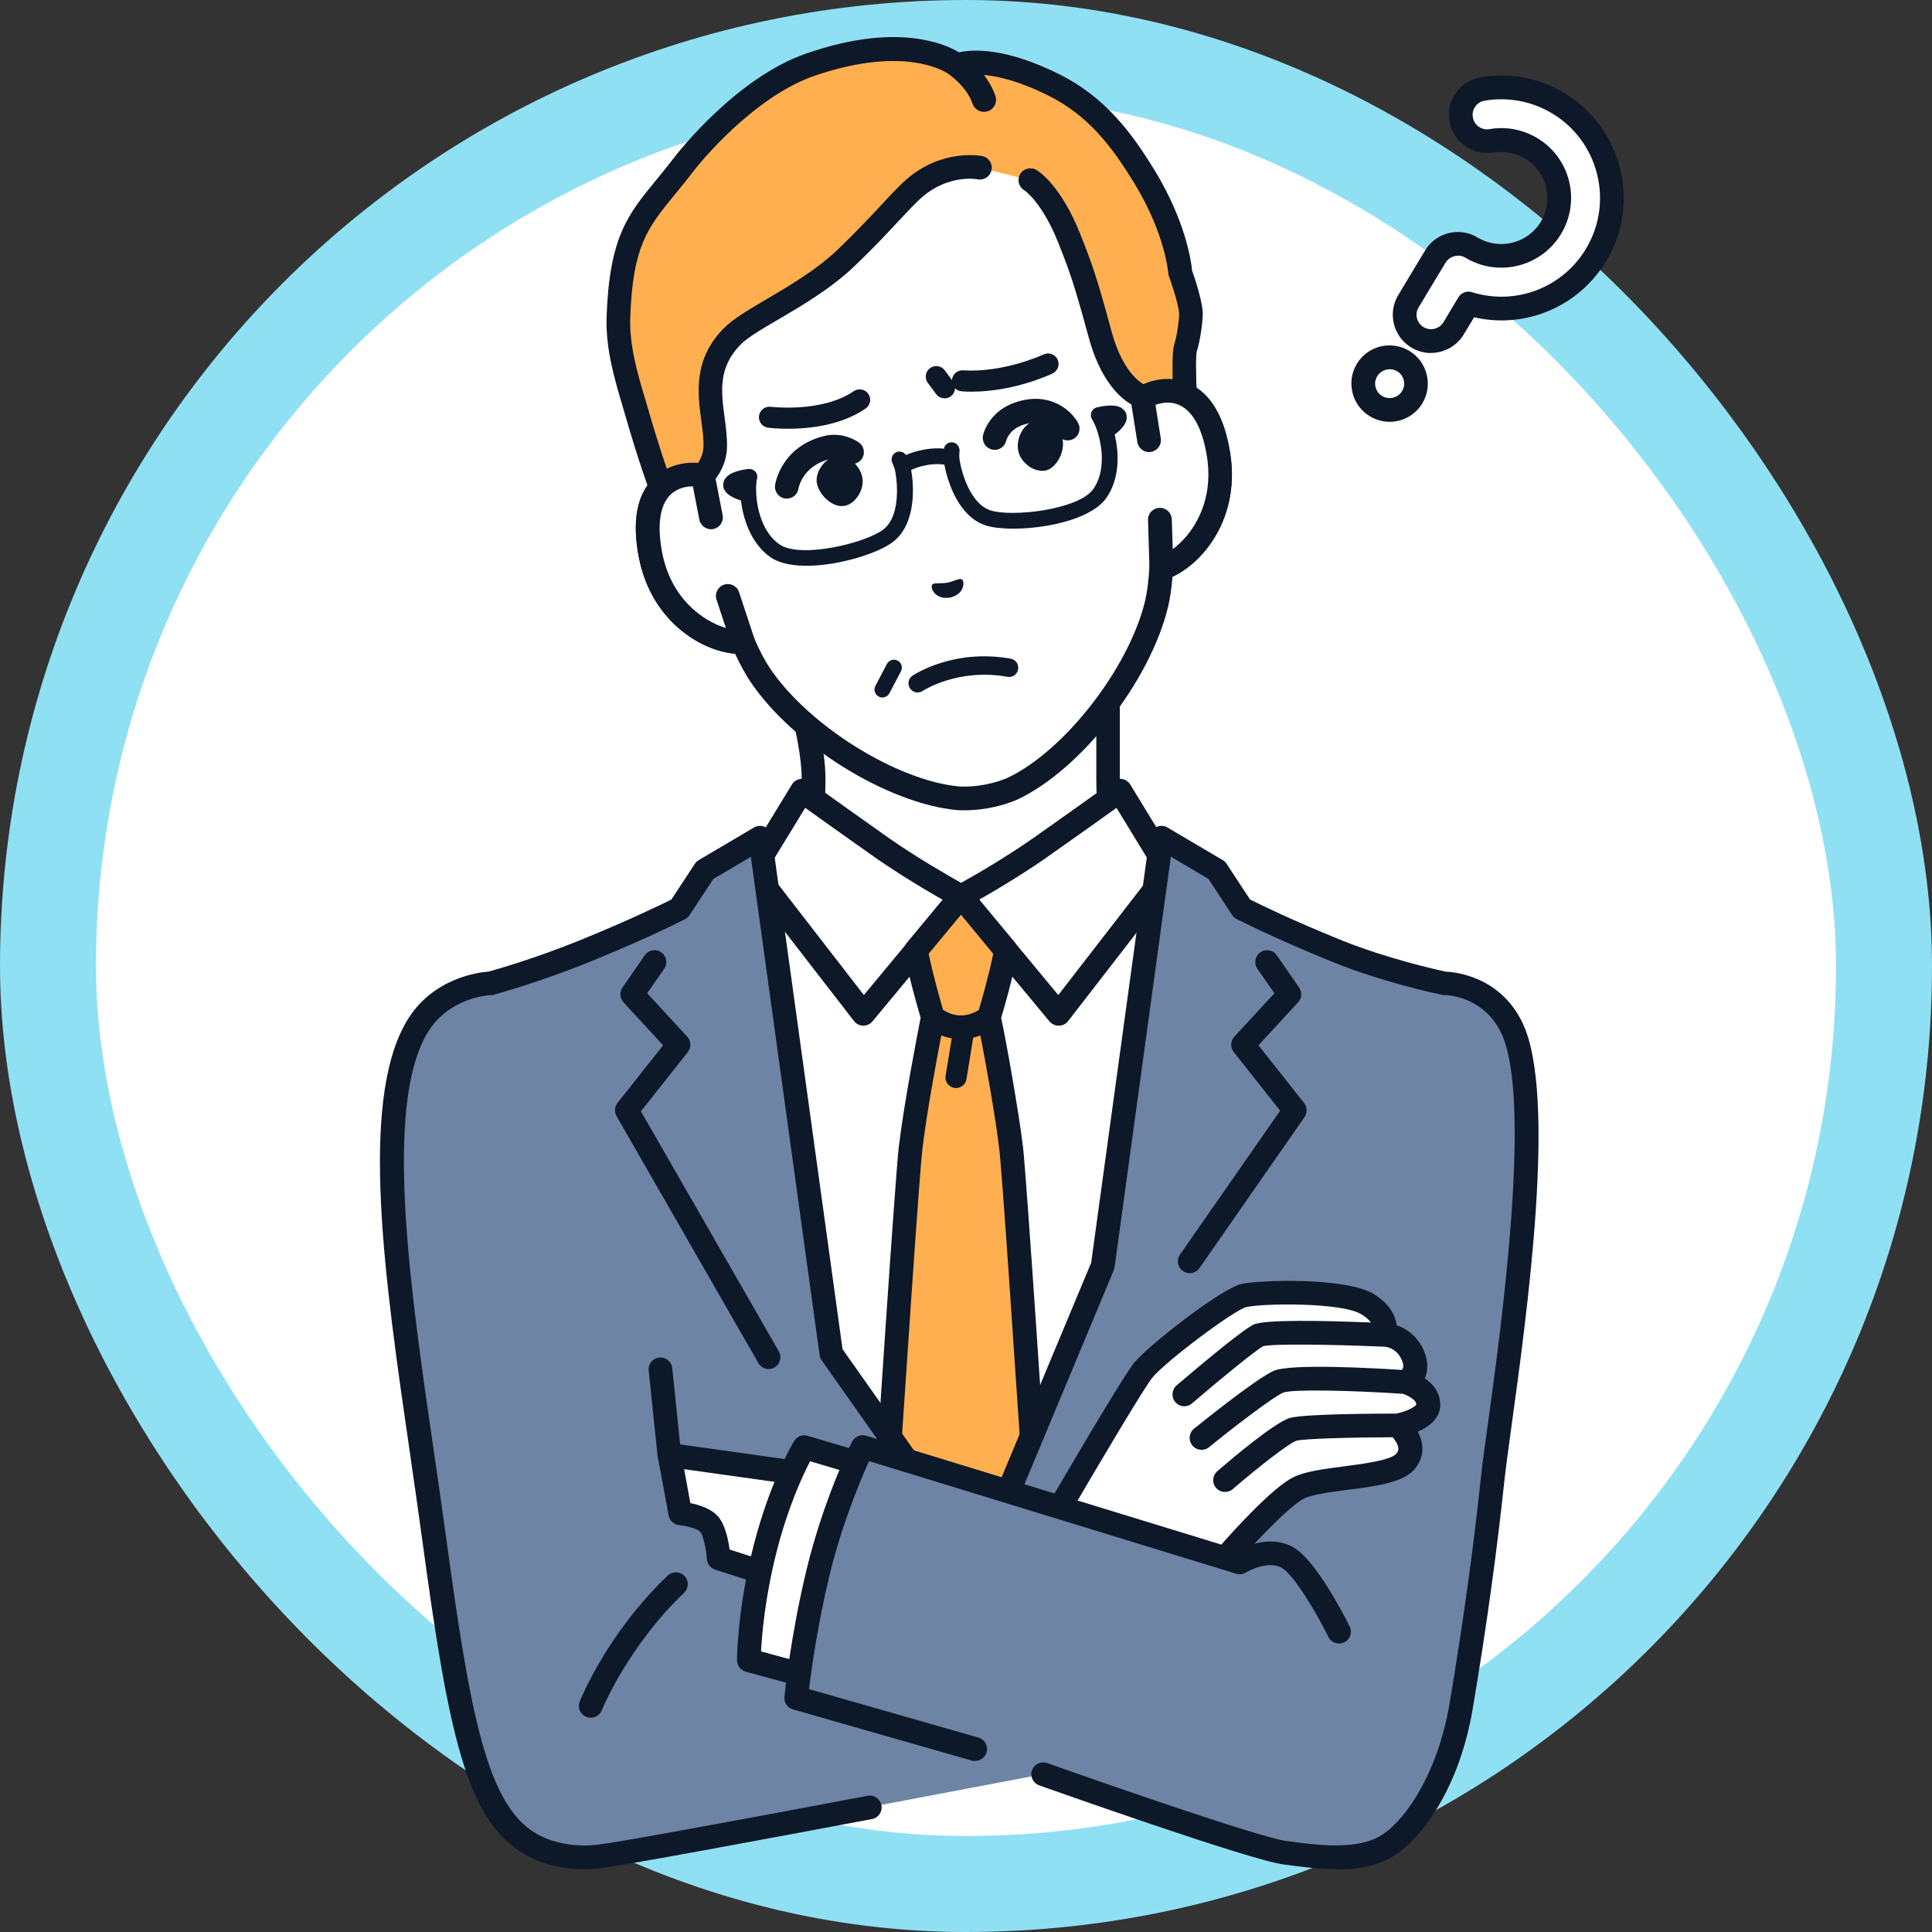 <?xml version="1.0" encoding="UTF-8"?>
<svg id="Layer_2" xmlns="http://www.w3.org/2000/svg" width="161" height="161" viewBox="0 0 161 161">
  <rect x="0" y="0" width="161" height="161" fill="#333333" stroke="none"/>
  <defs>
    <style>
      .cls-1 {
        fill: #0d1828;
      }

      .cls-2 {
        fill: #ffaf50;
      }

      .cls-3 {
        fill: #6d84a5;
      }

      .cls-4 {
        stroke: #90e0f4;
        stroke-miterlimit: 10;
        stroke-width: 8px;
      }

      .cls-4, .cls-5 {
        fill: #fff;
      }
    </style>
  </defs>
  <g id="_デスクトップデザイン" data-name="デスクトップデザイン">
    <g id="Section_x5F_02">
      <g>
        <rect class="cls-4" x="4" y="4" width="153" height="153" rx="76.5" ry="76.5"/>
        <g id="man">
          <g>
            <g>
              <path class="cls-5" d="M117.68,33.1c-.62,1.04-1.97,1.37-3.01.75-1.04-.62-1.37-1.97-.75-3.01.62-1.04,1.97-1.37,3.01-.75,1.04.62,1.37,1.97.75,3.01Z"/>
              <path class="cls-1" d="M115.8,35.15c-.56,0-1.12-.15-1.64-.46-.73-.44-1.24-1.13-1.45-1.96-.2-.82-.08-1.68.36-2.41.9-1.5,2.86-1.99,4.37-1.08.73.44,1.24,1.13,1.45,1.96.2.82.08,1.68-.36,2.41-.6.99-1.65,1.54-2.73,1.54ZM115.81,30.77c-.41,0-.81.21-1.04.58-.17.28-.22.6-.14.91.08.31.27.58.55.74.57.34,1.31.16,1.66-.41.17-.28.22-.6.14-.91-.08-.31-.27-.58-.55-.74-.19-.12-.41-.17-.62-.17Z"/>
            </g>
            <g>
              <path class="cls-5" d="M118.13,28.11c-1.04-.62-1.37-1.97-.75-3.01l2.24-3.72c.62-1.04,1.97-1.37,3.01-.75,2.28,1.37,5.25.63,6.62-1.65,1.37-2.28.63-5.25-1.65-6.62-.99-.6-2.16-.82-3.3-.62-1.19.2-2.33-.6-2.53-1.79-.2-1.19.6-2.33,1.79-2.53,2.17-.37,4.41.05,6.31,1.19,4.35,2.62,5.76,8.29,3.14,12.65-2.23,3.71-6.67,5.28-10.63,4.05l-1.24,2.07c-.62,1.04-1.97,1.37-3.01.75Z"/>
              <path class="cls-1" d="M119.25,29.42c-.56,0-1.12-.15-1.64-.46-.73-.44-1.24-1.13-1.45-1.96-.2-.82-.08-1.68.36-2.41l2.24-3.72c.9-1.5,2.86-1.99,4.37-1.08,1.81,1.09,4.18.5,5.27-1.31,1.09-1.81.5-4.18-1.31-5.27-.79-.47-1.72-.65-2.63-.5-.84.14-1.68-.05-2.37-.54-.69-.49-1.15-1.22-1.3-2.06-.14-.84.05-1.68.54-2.37.49-.69,1.22-1.15,2.06-1.3,2.41-.41,4.89.05,6.98,1.32,4.82,2.9,6.38,9.18,3.48,14-2.3,3.81-6.74,5.67-11.01,4.68l-.86,1.43c-.6.99-1.65,1.54-2.73,1.54ZM121.5,21.31c-.41,0-.81.21-1.04.58l-2.24,3.72c-.17.28-.22.6-.14.91s.27.58.55.74c.57.34,1.31.16,1.66-.41l1.24-2.07c.23-.39.71-.57,1.14-.43,3.63,1.13,7.53-.36,9.49-3.61,2.34-3.89,1.08-8.95-2.81-11.29-1.69-1.02-3.69-1.39-5.63-1.06-.32.05-.6.23-.78.49-.19.26-.26.58-.2.9.05.32.23.6.49.78s.58.26.9.2c1.37-.24,2.78.03,3.98.75,2.75,1.65,3.64,5.23,1.98,7.98-1.65,2.75-5.23,3.64-7.98,1.98-.19-.12-.41-.17-.62-.17Z"/>
            </g>
          </g>
          <g>
            <g>
              <g>
                <g>
                  <path class="cls-5" d="M95.95,74.65c-2.34-2.47-3.61-4.55-3.61-9.68v-10.13l-12.27,6.58-14.46-6.58s2.19,6.17,2.19,10.13c0,5.13-1.27,7.21-3.61,9.68-1.87,1.97-10.52,6.74-10.52,6.74l17.31,16.42h18.18l17.31-16.42s-8.65-4.77-10.52-6.74Z"/>
                  <path class="cls-1" d="M89.17,98.79c-.26,0-.52-.1-.72-.31-.38-.4-.36-1.02.04-1.4l16.34-15.49c-2.51-1.42-8.03-4.63-9.59-6.27-2.57-2.72-3.88-5.06-3.88-10.36v-8.48l-10.81,5.8c-.27.15-.6.16-.88.03l-12.43-5.66c.66,2.21,1.55,5.68,1.55,8.3,0,5.29-1.31,7.64-3.88,10.36-1.56,1.64-7.08,4.85-9.59,6.27l16.34,15.49c.4.38.41,1,.04,1.4-.38.4-1,.41-1.4.04l-17.31-16.42c-.23-.22-.34-.53-.3-.84.04-.31.23-.59.5-.74,2.37-1.31,8.84-5.03,10.28-6.56,2.31-2.44,3.34-4.32,3.34-9,0-3.74-2.12-9.74-2.14-9.8-.13-.37-.03-.79.26-1.06.29-.27.72-.34,1.08-.17l14.02,6.38,11.84-6.35c.31-.16.68-.16.97.02.3.18.48.5.48.85v10.13c0,4.68,1.03,6.56,3.34,9,1.45,1.53,7.91,5.25,10.28,6.56.28.15.46.43.5.74.04.31-.07.63-.3.84l-17.31,16.42c-.19.18-.44.27-.68.27Z"/>
                </g>
                <g>
                  <g>
                    <path class="cls-5" d="M62.08,72.18l1.51-1,3.23-5.29s1.05.79,6.59,4.69c3.07,2.16,6.67,4.11,6.67,4.11h0s0,0,0,0h0s3.61-1.94,6.67-4.11c5.53-3.9,6.59-4.69,6.59-4.69l3.23,5.29,1.51,1,2.5,2.46-4.01,22.64-9.13,41.27h-14.71l-9.13-41.27-4.01-22.64,2.5-2.46Z"/>
                    <path class="cls-1" d="M87.43,139.54h-14.71c-.46,0-.86-.32-.96-.77l-9.13-41.27s0-.03,0-.04l-4.01-22.64c-.06-.32.05-.65.28-.88l2.5-2.46s.09-.08.15-.12l1.33-.88,3.11-5.1c.14-.24.38-.4.66-.46.27-.05.56.01.78.18.01,0,1.13.84,6.56,4.68,2.34,1.65,5.04,3.19,6.1,3.79,1.07-.59,3.76-2.14,6.1-3.79,5.43-3.83,6.55-4.67,6.56-4.68.22-.17.51-.23.78-.18.27.05.51.22.66.46l3.11,5.1,1.33.88c.05.03.1.07.15.12l2.5,2.46c.23.23.34.56.28.88l-4.01,22.64s0,.03,0,.04l-9.13,41.27c-.1.45-.5.77-.96.77ZM73.51,137.57h13.13l8.95-40.48,3.91-22.11-2.06-2.03-1.43-.95c-.12-.08-.22-.19-.3-.31l-2.67-4.37c-.88.64-2.58,1.85-5.73,4.07-3.08,2.17-6.62,4.09-6.77,4.17-.29.16-.64.16-.94,0-.15-.08-3.69-2-6.77-4.17-3.15-2.22-4.85-3.44-5.73-4.07l-2.67,4.37c-.08.12-.18.23-.3.31l-1.43.95-2.06,2.03,3.91,22.11,8.95,40.48Z"/>
                  </g>
                  <path class="cls-1" d="M88.21,85.47c-.29,0-.57-.13-.76-.36l-7.37-8.88-7.37,8.88c-.19.23-.47.36-.78.36-.3,0-.58-.15-.76-.38l-9.45-12.21c-.33-.43-.25-1.05.18-1.38.43-.33,1.05-.25,1.39.18l8.7,11.24,7.34-8.85c.19-.23.47-.36.76-.36s.57.13.76.36l7.34,8.85,8.7-11.24c.33-.43.95-.51,1.39-.18.43.33.51.95.18,1.38l-9.45,12.21c-.18.24-.46.38-.76.38,0,0-.01,0-.02,0Z"/>
                  <g>
                    <path class="cls-2" d="M84.27,95.7c-.48-4.06-1.85-10.94-1.85-10.94,0,0,.9-2.9,1.41-5.56l-3.71-4.47-.04-.05-.04.05-3.71,4.47c.51,2.65,1.41,5.56,1.41,5.56,0,0-1.38,6.88-1.85,10.94-.28,2.36-1.69,23.55-2.83,40.9-.82,12.51,14.86,12.52,14.04,0-1.14-17.35-2.55-38.55-2.83-40.91Z"/>
                    <path class="cls-1" d="M88.08,136.54c-1.14-17.37-2.55-38.58-2.83-40.96-.32-2.73-1.42-8.94-1.82-10.76.23-.75.93-3.16,1.37-5.43.06-.29-.02-.59-.21-.82l-3.71-4.47s-.03-.03-.04-.04l-.04-.05c-.19-.2-.45-.31-.72-.31h0c-.27,0-.53.11-.72.31l-.04.05s-.03.03-.04.04l-3.71,4.47c-.19.23-.26.53-.21.82.43,2.26,1.14,4.66,1.36,5.42-.25,1.28-1.39,7.14-1.82,10.77-.28,2.38-1.69,23.58-2.83,40.95-.28,4.2,1.21,7.6,4.07,9.34,1.22.74,2.58,1.11,3.94,1.11,1.36,0,2.72-.37,3.94-1.11,2.86-1.73,4.34-5.13,4.07-9.33ZM80.08,76.23l2.69,3.25c-.4,1.94-.98,3.93-1.2,4.68-.28.18-.83.46-1.49.46s-1.21-.28-1.49-.46c-.22-.75-.8-2.75-1.2-4.68l2.69-3.25ZM82.99,144.19c-1.8,1.09-4.03,1.09-5.83,0-2.21-1.34-3.35-4.08-3.12-7.52,1.63-24.87,2.6-39,2.82-40.85.34-2.92,1.16-7.34,1.58-9.53.26.1.55.18.87.24l-.51,3.12c-.08.48.25.93.73,1.01.05,0,.09.01.14.01.42,0,.8-.31.87-.74l.56-3.46c.21-.05.42-.11.6-.18.42,2.19,1.24,6.62,1.58,9.53h0c.22,1.85,1.19,15.98,2.82,40.85.22,3.44-.91,6.17-3.12,7.51Z"/>
                  </g>
                </g>
                <g>
                  <path class="cls-3" d="M120.35,81.9s-4.74-.98-8.99-2.71c-4.89-1.98-7.87-3.53-7.87-3.53l-2.09-3.19-4.61-2.72-4.9,35.69-11.83,28.35s-2.51-9.28-2.51-9.28l-8.29-11.75-5.93-43-4.61,2.72-2.09,3.19s-2.98,1.54-7.87,3.53c-4.25,1.73-7.89,2.71-7.89,2.71h0s-4.07.12-6.16,3.7c-4.42,7.58-.66,26.89,1.43,42.35,2.08,15.39,3.51,23.13,8.12,25.71h0s2.21,1.42,5.69,1c2.06-.25,13.06-2.29,22.53-4.08l14.44-2.74s17.31,6.15,20.09,6.53c2.78.38,6.41.87,8.76-.7,2.34-1.57,5.02-5.76,5.99-11.53,1.3-7.71,2.11-14.05,2.65-19.14.54-5.09,4.88-30.53,1.57-37.39-1.8-3.74-5.64-3.7-5.64-3.7Z"/>
                  <path class="cls-1" d="M111.29,155.75c-1.54,0-3.08-.21-4.4-.39-2.85-.39-19.58-6.33-20.29-6.58-.51-.18-.78-.75-.6-1.26.18-.51.75-.78,1.26-.6,4.79,1.7,17.7,6.19,19.89,6.49,2.54.35,6.03.83,8.07-.54,2.1-1.41,4.63-5.32,5.57-10.87,1.12-6.63,2.01-13.05,2.64-19.08.09-.86.28-2.26.53-4.03,1.13-8.19,3.77-27.37,1.13-32.83-1.5-3.1-4.61-3.14-4.74-3.14-.07,0-.14,0-.2-.02-.2-.04-4.88-1.02-9.16-2.76-4.87-1.98-7.82-3.5-7.95-3.56-.15-.08-.28-.19-.37-.34l-1.97-3-3.13-1.85-4.69,34.22c-.01.08-.03.17-.07.25l-11.83,28.35c-.15.37-.51.61-.91.61-.76,0-.92-.6-1.06-1.13l-2.35-8.72-8.19-11.61c-.09-.13-.15-.28-.17-.43l-5.73-41.53-3.13,1.85-1.97,3c-.09.14-.22.26-.37.34-.12.06-3.08,1.59-7.95,3.56-4.26,1.73-7.86,2.7-8.01,2.75-.07.02-.15.03-.22.03-.14,0-3.56.16-5.34,3.21-3.6,6.17-1.39,21.34.56,34.72.35,2.43.69,4.73,1,7,2.06,15.23,3.48,22.66,7.62,24.98.02,0,.03.02.05.03.02.01,1.99,1.22,5.03.85,1.63-.2,9.4-1.6,22.46-4.07.54-.1,1.05.25,1.15.79.1.54-.25,1.05-.79,1.15-9.14,1.72-20.48,3.83-22.59,4.09-3.6.44-5.99-.93-6.31-1.13-4.92-2.77-6.4-10.19-8.6-26.42-.31-2.26-.64-4.55-.99-6.98-2.09-14.37-4.26-29.24-.31-36,2.14-3.67,6.07-4.13,6.85-4.18.61-.17,3.9-1.1,7.68-2.64,4.03-1.64,6.78-2.98,7.56-3.37l1.95-2.97c.08-.13.19-.23.32-.31l4.61-2.72c.28-.17.63-.18.93-.04.3.14.5.43.55.75l5.9,42.76,8.15,11.55c.07.09.12.2.15.31,0,0,1.02,3.76,1.75,6.5l10.67-25.56,4.88-35.56c.04-.33.25-.61.55-.75.3-.14.65-.13.93.04l4.61,2.72c.13.08.24.18.32.31l1.95,2.97c.78.39,3.53,1.74,7.56,3.37,3.81,1.55,8.08,2.5,8.73,2.64.74.03,4.53.35,6.41,4.26,2.9,6,.39,24.19-.96,33.96-.24,1.76-.43,3.15-.52,3.97-.64,6.08-1.53,12.54-2.66,19.21-1.1,6.55-4.15,10.66-6.42,12.18-1.44.97-3.24,1.25-5.04,1.25Z"/>
                </g>
                <path class="cls-1" d="M99.14,106.1c-.19,0-.39-.06-.56-.18-.45-.31-.56-.93-.25-1.37l8.35-11.99-3.87-4.89c-.3-.38-.28-.92.05-1.28l3.34-3.62-1.42-2.04c-.31-.45-.2-1.06.25-1.37.45-.31,1.06-.2,1.37.25l1.86,2.69c.26.38.23.89-.09,1.23l-3.3,3.58,3.8,4.8c.27.34.28.82.04,1.18l-8.76,12.59c-.19.28-.5.42-.81.42Z"/>
                <path class="cls-1" d="M64.06,114.09c-.34,0-.67-.18-.86-.5l-11.82-20.58c-.2-.35-.17-.79.08-1.1l3.8-4.8-3.3-3.58c-.31-.34-.35-.85-.09-1.23l1.86-2.69c.31-.45.93-.56,1.37-.25.45.31.56.93.25,1.37l-1.42,2.04,3.34,3.62c.33.36.35.9.05,1.28l-3.91,4.94,11.49,20c.27.47.11,1.08-.36,1.35-.16.09-.32.13-.49.13Z"/>
              </g>
              <g>
                <path class="cls-1" d="M55.78,122.24c-.5,0-.93-.38-.98-.89l-.74-7.14c-.06-.54.34-1.03.88-1.08.54-.06,1.03.34,1.08.88l.74,7.14c.06.54-.34,1.03-.88,1.08-.03,0-.07,0-.1,0Z"/>
                <path class="cls-1" d="M49.23,143.14c-.12,0-.25-.02-.37-.07-.51-.2-.75-.78-.55-1.28.09-.23,2.31-5.7,7.33-10.49.39-.38,1.02-.36,1.4.03.38.39.36,1.02-.03,1.4-4.7,4.48-6.84,9.74-6.86,9.79-.15.39-.53.62-.92.62Z"/>
                <g>
                  <path class="cls-5" d="M67.36,122.88l-2.38,8.63-5.09-1.64s-.16-2.16-.81-2.87c-.65-.72-2.4-.88-2.4-.88l-.9-4.87,11.58,1.63Z"/>
                  <path class="cls-1" d="M64.98,132.49c-.1,0-.2-.02-.3-.05l-5.09-1.64c-.38-.12-.65-.47-.68-.87-.07-.95-.34-2.04-.55-2.28-.23-.25-1.11-.49-1.76-.56-.44-.04-.8-.37-.88-.8l-.9-4.87c-.06-.31.04-.63.26-.86.22-.23.54-.34.85-.3l11.58,1.63c.28.04.53.2.69.44.16.24.2.53.13.8l-2.38,8.63c-.07.26-.25.48-.48.61-.15.08-.31.12-.47.12ZM60.81,129.13l3.5,1.13,1.81-6.55-9.11-1.28.52,2.83c.71.14,1.71.45,2.28,1.08.61.67.88,1.95.99,2.79Z"/>
                </g>
                <g>
                  <path class="cls-5" d="M88.06,126.06s6.09-10.47,7.17-11.83c1.07-1.37,7.02-5.95,8.42-6.27s8.37-.5,10.34.73c1.97,1.24,1.33,2.55,1.33,2.55,0,0,1.64-.03,2.41,1.66.76,1.69-.62,2.28-.62,2.28,0,0,1.92.52,1.92,1.85s-2.54,1.76-2.54,1.76c0,0,1.89,1.66.59,3.06-1.3,1.4-6.96,1.2-8.84,2.15s-6.14,5.89-6.14,5.89l-14.02-3.81Z"/>
                  <path class="cls-1" d="M120.01,117.03c0-.99-.59-1.7-1.28-2.17.02-.04.03-.07.05-.11.18-.47.3-1.24-.15-2.25-.54-1.19-1.44-1.79-2.24-2.06-.09-.79-.57-1.76-1.87-2.58-2.29-1.44-9.6-1.2-11.08-.86-1.7.4-7.83,5.17-8.97,6.62-1.08,1.38-6.62,10.87-7.24,11.95-.15.27-.18.59-.06.87.12.28.36.5.65.58l14.02,3.81c.09.02.17.03.26.03.28,0,.56-.12.75-.34,1.6-1.85,4.59-5.03,5.84-5.65.66-.33,2.13-.52,3.56-.71,2.35-.3,4.58-.59,5.56-1.65.5-.54.75-1.2.72-1.9-.02-.48-.18-.92-.38-1.3.9-.39,1.88-1.09,1.88-2.29ZM116.39,117.8c-1.47,0-7.69.02-8.89.36-1.27.36-4.96,3.49-6.06,4.44-.41.36-.46.98-.1,1.39.2.23.47.34.75.34.23,0,.46-.08.64-.24,2.08-1.79,4.7-3.84,5.31-4.03.62-.17,4.48-.28,8.02-.29.22.26.46.63.47.94,0,.12-.01.26-.19.45-.5.54-2.83.84-4.37,1.04-1.66.22-3.23.42-4.19.9-1.71.85-4.87,4.33-6.04,5.66l-12.18-3.31c1.99-3.4,5.69-9.65,6.44-10.61,1.03-1.31,6.84-5.68,7.87-5.92,1.33-.31,7.97-.41,9.59.61.4.25.64.48.78.68-4.18-.17-8.87-.25-9.77.17-1.02.48-5.17,4-6.42,5.07-.41.35-.46.98-.11,1.39.2.23.47.35.75.35.23,0,.46-.08.64-.24,2.47-2.12,5.34-4.45,5.94-4.77.8-.21,5.63-.15,9.91.04,0,0,0,0,0,0,.03,0,.06,0,.08,0,0,0,0,0,0,0,.01,0,.03,0,.04,0,.1,0,1.03.04,1.5,1.08.18.4.19.69.02.86-2.52-.16-9.25-.53-10.66.07-1.45.62-6.13,4.41-6.66,4.83-.42.34-.49.97-.14,1.39.2.24.48.37.77.37.22,0,.44-.07.62-.22,1.92-1.56,5.3-4.17,6.19-4.55.78-.3,5.75-.18,9.97.1.42.14,1.11.51,1.11.87,0,.18-.79.61-1.64.77Z"/>
                </g>
                <g>
                  <path class="cls-5" d="M63.79,128.96c-1.36,5.29-1.37,9.4-1.37,9.4l6.77,1.84,4.49-17.64-6.64-1.97s-1.88,3.09-3.24,8.38Z"/>
                  <path class="cls-1" d="M69.18,141.18c-.09,0-.17-.01-.26-.03l-6.77-1.84c-.43-.12-.73-.51-.73-.95,0-.17.02-4.29,1.4-9.64,1.39-5.37,3.28-8.51,3.36-8.64.23-.38.69-.56,1.12-.43l6.64,1.97c.52.16.82.7.67,1.23-.16.52-.71.82-1.23.67l-5.87-1.75c-.6,1.15-1.82,3.75-2.77,7.45-.98,3.81-1.25,7.01-1.32,8.4l6.01,1.63c.53.14.84.69.69,1.21-.12.44-.52.73-.95.73Z"/>
                </g>
                <g>
                  <path class="cls-3" d="M107.32,129.83c-1.72-1.04-4.03.39-4.03.39l-31.41-9.63s-2.32,4.68-3.71,10.42c-1.39,5.74-1.83,10.5-1.83,10.5l14.92,4.27,30.3-9.79s-2.53-5.11-4.25-6.15Z"/>
                  <path class="cls-1" d="M81.27,146.76c-.09,0-.18-.01-.27-.04l-14.92-4.27c-.46-.13-.76-.57-.71-1.04.02-.2.47-4.9,1.85-10.64,1.4-5.78,3.68-10.43,3.78-10.62.21-.43.71-.65,1.17-.51l31.02,9.51c.87-.43,2.91-1.22,4.65-.17,1.87,1.13,4.18,5.66,4.63,6.56.24.49.04,1.08-.45,1.32-.49.24-1.08.04-1.32-.45-.93-1.88-2.8-5.1-3.88-5.75-1.15-.7-2.98.37-3,.38-.24.15-.54.19-.81.1l-30.59-9.38c-.69,1.53-2.25,5.22-3.28,9.45-1.02,4.23-1.53,7.96-1.72,9.55l14.12,4.04c.52.15.83.7.68,1.22-.12.43-.52.72-.95.72Z"/>
                </g>
              </g>
            </g>
            <g>
              <g>
                <g>
                  <g id="_新規シンボル_8" data-name="新規シンボル_8">
                    <g>
                      <path class="cls-5" d="M95.18,33.17l-1.66-9.42c-.48-2.72-1.63-5.27-3.36-7.42-3.3-4.11-9.47-9.59-18.18-8.1l-.15.03c-8.69,1.57-12.62,8.84-14.31,13.82-.89,2.61-1.09,5.41-.62,8.12l1.66,9.42c-2.16-.41-5.5.69-4.35,6.61,1.01,5.24,5.32,7.39,7.71,7.27.41.96.88,1.89,1.41,2.7,3.39,5.06,11,9.82,16.54,10.32,0,0,.99.08,2.29-.15,1.3-.23,2.2-.65,2.2-.65,5.04-2.37,10.56-9.44,12.01-15.35.22-.94.34-1.97.4-3.02,2.28-.7,5.6-4.19,4.76-9.47-.95-5.95-4.46-5.85-6.35-4.72Z"/>
                      <path class="cls-1" d="M82.33,67.35c-1.41.25-2.5.16-2.55.16-5.82-.53-13.73-5.45-17.28-10.75-.43-.66-.84-1.42-1.24-2.28-2.88-.24-7.01-2.75-8.03-8.05-.57-2.98-.17-5.18,1.21-6.56.76-.76,1.8-1.21,2.93-1.29l-1.45-8.2c-.51-2.88-.28-5.86.65-8.61,1.59-4.68,5.66-12.78,15.07-14.48.03,0,.05,0,.08-.01.03,0,.05-.01.08-.02,9.43-1.62,16.02,4.6,19.12,8.45,1.82,2.27,3.05,4.99,3.56,7.87l1.45,8.2c1.09-.31,2.22-.25,3.19.21,1.77.83,2.9,2.76,3.38,5.76.85,5.33-2.17,9.1-4.79,10.31-.08.94-.2,1.79-.38,2.55-1.52,6.21-7.27,13.54-12.55,16.02-.05.02-1.04.48-2.45.72ZM57.17,40.58c-.44.08-.92.27-1.33.67-.87.88-1.1,2.53-.67,4.8.92,4.76,4.81,6.56,6.69,6.47.41-.02.8.22.96.6.42.99.87,1.85,1.33,2.55,3.2,4.78,10.59,9.4,15.8,9.87,0,0,.88.07,2.03-.14,1.15-.2,1.96-.57,1.96-.57,4.73-2.22,10.09-9.09,11.47-14.69.19-.8.31-1.76.37-2.84.02-.41.3-.77.7-.89,1.8-.55,4.84-3.58,4.08-8.37-.36-2.27-1.15-3.75-2.27-4.28-1.14-.53-2.28.05-2.61.25-.28.17-.62.18-.92.05-.29-.14-.5-.41-.56-.73l-1.66-9.42c-.45-2.56-1.54-4.97-3.15-6.98-3.45-4.29-9.24-9.12-17.24-7.74-.02,0-.05,0-.07,0-.02,0-.05.01-.07.02-7.99,1.44-11.78,7.96-13.55,13.17-.83,2.44-1.03,5.08-.58,7.64l1.66,9.42c.06.32-.05.65-.28.87s-.56.33-.88.27c-.2-.04-.67-.1-1.21,0Z"/>
                    </g>
                  </g>
                  <path class="cls-2" d="M98.36,22.66s-.22-3.42-2.98-7.93c-1.85-3.02-3.95-5.86-7.53-7.64-5.57-2.78-8.1-1.64-8.1-1.64,0,0-3.61-3.03-12.23-.06-4.72,1.63-9.1,6.42-10.68,8.48-3.19,4.15-5.05,5.05-5.31,12.56-.1,2.81.86,5.62,1.53,7.92,1.1,3.83,2.01,6.28,2.01,6.28,0,0,.61-.7,1.56-.93.95-.23,1.92-.07,1.92-.07,0,0,.98-.93,1.03-2.33.1-2.82-1.62-6.13,1.39-9.24,1.58-1.62,6.22-3.43,9.48-6.53,2.84-2.7,4.49-4.75,5.66-5.79,2.66-2.35,5.54-1.77,5.54-1.77l4.21,1.05s1.69.99,3.23,4.85c1,2.51,1.34,3.49,2.56,7.98,1.27,4.68,3.61,5.24,3.61,5.24,0,0,1.01-.6,2-.53.99.07,1.52.57,1.52.57,0,0-.12-3.67.03-4.15.28-.87.47-2.34.45-2.88-.03-1.05-.91-3.45-.91-3.45Z"/>
                  <g>
                    <path class="cls-5" d="M95.18,33.17l.56,3.52.91,6.62.12,4.05c2.28-.7,5.6-4.19,4.76-9.47-.95-5.95-4.46-5.85-6.35-4.72Z"/>
                    <path class="cls-1" d="M96.95,48.33c-.26.05-.53-.01-.75-.17-.25-.18-.4-.46-.41-.77l-.12-4.05c-.02-.55.41-1,.96-1.02.54-.02,1,.41,1.02.96l.08,2.48c1.66-1.22,3.45-3.91,2.85-7.71-.36-2.27-1.15-3.75-2.27-4.28-.75-.35-1.5-.22-2.02-.03l.44,2.79c.09.54-.28,1.04-.82,1.13-.54.09-1.04-.28-1.13-.82l-.56-3.52c-.06-.4.12-.8.47-1,1.43-.85,3.09-.98,4.45-.34,1.77.83,2.9,2.76,3.38,5.76.92,5.78-2.7,9.72-5.45,10.57-.04.01-.08.02-.12.03Z"/>
                  </g>
                  <g>
                    <path class="cls-5" d="M59.24,43.12l-.68-3.5c-2.16-.41-5.5.69-4.35,6.61,1.01,5.24,5.32,7.39,7.71,7.27l-1.27-3.85-1.41-6.53Z"/>
                    <path class="cls-1" d="M62.09,54.48s-.08.01-.12.01c-2.86.14-7.62-2.32-8.73-8.07-.57-2.98-.17-5.18,1.21-6.56,1.06-1.06,2.67-1.51,4.3-1.21.4.08.71.39.79.78l.68,3.5c.1.54-.25,1.05-.78,1.16-.53.1-1.05-.25-1.16-.78l-.54-2.78c-.55,0-1.3.13-1.89.72-.87.88-1.1,2.53-.67,4.8.73,3.78,3.33,5.69,5.31,6.28l-.78-2.36c-.17-.52.11-1.08.63-1.25.52-.17,1.08.11,1.25.63l1.27,3.85c.1.29.05.61-.12.87-.15.22-.38.37-.64.41Z"/>
                  </g>
                  <path class="cls-1" d="M58.93,40.3l.49-.14c.36-.4,1.11-1.41,1.16-2.83.03-.85-.09-1.72-.2-2.57-.28-2.11-.55-4.1,1.31-6.02.59-.61,1.8-1.32,3.21-2.14,1.92-1.13,4.31-2.53,6.24-4.36,1.6-1.52,2.82-2.83,3.8-3.88.76-.81,1.35-1.45,1.84-1.88,2.23-1.97,4.59-1.56,4.69-1.54.53.11,1.06-.24,1.16-.77.11-.53-.24-1.06-.77-1.16-.14-.03-3.4-.65-6.39,2-.56.49-1.18,1.16-1.97,2.01-.96,1.03-2.16,2.31-3.71,3.8-1.76,1.67-3.95,2.96-5.87,4.09-1.53.9-2.85,1.67-3.63,2.47-2.53,2.6-2.15,5.4-1.85,7.66.11.8.21,1.55.18,2.23-.03.96-.72,1.65-.72,1.65-.11.1-.19.22-.24.36l-.15.38c.45-.03.9.04,1.32.24.2.14.11.41.11.41Z"/>
                  <path class="cls-1" d="M99.33,22.44c-.08-.74-.55-4.04-3.1-8.23-1.85-3.03-4.09-6.1-7.93-8.01-4.54-2.27-7.26-2.09-8.38-1.84-1.3-.77-5.31-2.47-12.71.09-5.77,1.99-10.61,8.12-11.14,8.82-.5.65-.96,1.21-1.41,1.76-2.34,2.85-3.88,4.73-4.11,11.37-.09,2.63.65,5.15,1.31,7.37.09.29.17.58.25.86,1.1,3.82,2,6.25,2.04,6.35.06.16.16.3.28.41l.29.25c.26-.61.73-1.13,1.3-1.49l-.11-.1c-.25-.7-1.02-2.9-1.9-5.97-.08-.28-.17-.57-.26-.87-.62-2.07-1.31-4.43-1.23-6.74.21-5.97,1.44-7.47,3.66-10.19.43-.53.93-1.13,1.44-1.8,1.8-2.34,5.97-6.69,10.22-8.15,7.88-2.72,11.25-.14,11.27-.12.02.01.04.03.05.04,0,0,.01.01.02.02.01,0,1.39.97,1.87,2.38.16.46.63.73,1.1.65.05,0,.1-.02.15-.04.52-.18.79-.74.61-1.26-.23-.68-.6-1.27-.97-1.76,1.19.1,3,.51,5.45,1.74,3.2,1.6,5.17,4.06,7.13,7.28,2.58,4.22,2.83,7.45,2.83,7.48,0,.09.03.19.06.28.32.87.83,2.49.85,3.13.01.4-.15,1.75-.41,2.56-.17.53-.16,2.16-.11,3.81.69,0,1.38.23,2,.63-.08-1.86-.1-3.49-.01-3.85.3-.95.51-2.53.5-3.2-.03-1.07-.72-3.08-.92-3.64Z"/>
                  <path class="cls-1" d="M95.77,33.37c.24-.24.5-.43.76-.57l-.66-.5c-.12-.09-.21-.14-.35-.17-.17-.06-1.88-.78-2.9-4.54-1.21-4.47-1.58-5.52-2.6-8.09-1.62-4.06-3.45-5.22-3.65-5.34-.47-.27-1.08-.12-1.36.35-.27.47-.12,1.07.35,1.35.01,0,1.47.96,2.83,4.37,1,2.52,1.33,3.47,2.53,7.87,1.2,4.42,3.35,5.59,4.1,5.86h.51s.24-.44.46-.6Z"/>
                </g>
                <g>
                  <path class="cls-1" d="M93.89,34.63c-.04-.25-.19-.47-.41-.62-.55-.36-1.53-.19-2.07-.06-.21.05-.38.2-.46.4-.08.2-.06.42.06.6.16.24.33.64.48,1.13,0,.03.02.06.03.1.38,1.3.54,3.21-.4,4.56-1.23,1.76-6.85,2.37-8.58,1.79-1.96-.65-2.59-4.01-2.6-4.44,0-.25.02-.51.02-.51.03-.36-.23-.68-.6-.72-.34-.03-.64.2-.7.53-.41-.04-.96-.05-1.62.07-.66.12-1.17.29-1.54.46-.18-.26-.53-.37-.82-.23-.33.15-.47.55-.32.88,0,0,.11.24.19.48.13.41.69,3.78-.92,5.06-1.43,1.13-6.92,2.48-8.68,1.25-1.35-.94-1.84-2.79-1.93-4.15,0-.03,0-.06,0-.09-.03-.51,0-.95.07-1.23.05-.21,0-.43-.15-.59-.14-.16-.35-.24-.56-.22-.55.06-1.53.24-1.92.77-.16.21-.22.47-.18.72.08.48.58.86,1.47,1.14.19,1.64.88,3.61,2.45,4.72,1.19.83,3.33.86,5.39.49,2.03-.36,3.98-1.09,4.86-1.79,1.91-1.51,1.72-4.63,1.48-5.97.28-.13.74-.31,1.34-.41.63-.11,1.12-.08,1.43-.03.25,1.36,1.14,4.3,3.43,5.06,1.07.35,3.15.38,5.18.02,2.06-.36,4.06-1.12,4.89-2.31,1.1-1.58,1.08-3.67.69-5.27.74-.57,1.08-1.1.99-1.57Z"/>
                  <path class="cls-1" d="M73.54,58.13c-.1,0-.21-.02-.31-.08-.32-.17-.45-.57-.28-.89l.96-1.83c.17-.32.57-.45.89-.28.32.17.45.57.28.89l-.96,1.83c-.12.22-.35.35-.58.35Z"/>
                  <path class="cls-1" d="M77.66,48.75c.14-.23.65-.09,1.27-.19.61-.12,1.04-.43,1.25-.26.22.18.19,1.25-1.03,1.5-1.24.19-1.63-.81-1.48-1.05Z"/>
                  <path class="cls-1" d="M87.76,35.49c-.46-.33-1-.48-1.47-.41-.37.06-.72.28-.99.64-.38.5-.56,1.18-.46,1.78.09.55.46,1.07.98,1.41.41.26.85.37,1.24.31.01,0,.03,0,.04,0,.86-.17,1.59-1.39,1.47-2.47-.05-.45-.36-.92-.82-1.25Z"/>
                  <path class="cls-1" d="M68.43,38.89c.32-.47.77-.79,1.24-.88.36-.07.77.02,1.15.27.53.34.93.92,1.04,1.51.1.54-.06,1.16-.44,1.66-.29.39-.67.64-1.06.71-.01,0-.03,0-.04,0-.87.14-1.97-.77-2.23-1.82-.11-.44.02-.99.35-1.46Z"/>
                  <path class="cls-1" d="M76.48,57.71c-.25,0-.49-.12-.64-.34-.24-.35-.15-.83.2-1.06.14-.09,3.39-2.27,8.18-1.42.42.07.7.47.62.89-.07.42-.47.7-.89.62-4.15-.74-7.02,1.16-7.05,1.17-.13.09-.28.13-.43.13Z"/>
                  <path class="cls-1" d="M80.97,32.64c-.27,0-.54,0-.82-.03-.48-.03-.85-.45-.82-.93.03-.48.45-.85.93-.82,3.4.22,6.67-1.31,6.7-1.32.44-.21.96-.02,1.17.41.21.44.02.96-.41,1.17-.14.07-3.21,1.52-6.76,1.52Z"/>
                  <path class="cls-1" d="M82.89,37.48c-.07,0-.14,0-.22-.02-.53-.12-.87-.65-.75-1.18.16-.73.9-2.13,2.64-2.73,2.89-1.01,4.72.66,5.28,1.69.26.48.09,1.08-.39,1.34-.48.26-1.08.09-1.34-.39-.14-.24-.96-1.45-2.9-.77-1.13.39-1.36,1.29-1.36,1.3-.1.46-.51.77-.96.77Z"/>
                  <path class="cls-1" d="M65.67,35.73c-.94,0-1.59-.08-1.66-.09-.48-.06-.82-.5-.76-.98.06-.48.5-.82.98-.76.04,0,4.26.52,6.91-1.3.4-.27.95-.17,1.22.22.28.4.17.95-.22,1.22-2.07,1.43-4.76,1.69-6.47,1.69Z"/>
                  <path class="cls-1" d="M65.57,41.55s-.1,0-.15-.01c-.54-.08-.91-.59-.83-1.13.02-.13.52-3.23,4.15-4.09,1.5-.35,2.7.45,2.83.55.45.31.55.93.24,1.38-.31.44-.92.55-1.37.25-.03-.02-.62-.4-1.25-.25-2.3.54-2.64,2.39-2.65,2.46-.07.49-.49.84-.97.84Z"/>
                  <path class="cls-1" d="M78.71,33.19c-.27,0-.53-.12-.7-.35l-.69-.93c-.29-.39-.21-.94.18-1.23.39-.29.94-.21,1.23.18l.69.93c.29.39.21.94-.18,1.23-.16.12-.34.18-.53.18Z"/>
                </g>
              </g>
              <path class="cls-1" d="M82.01,9.3c-.41,0-.79-.26-.93-.66-.49-1.41-1.86-2.37-1.87-2.38-.45-.31-.56-.92-.25-1.37.31-.45.92-.56,1.37-.26.08.05,1.92,1.33,2.62,3.36.18.52-.09,1.08-.61,1.26-.11.04-.22.05-.32.05Z"/>
            </g>
          </g>
        </g>
      </g>
    </g>
  </g>
</svg>